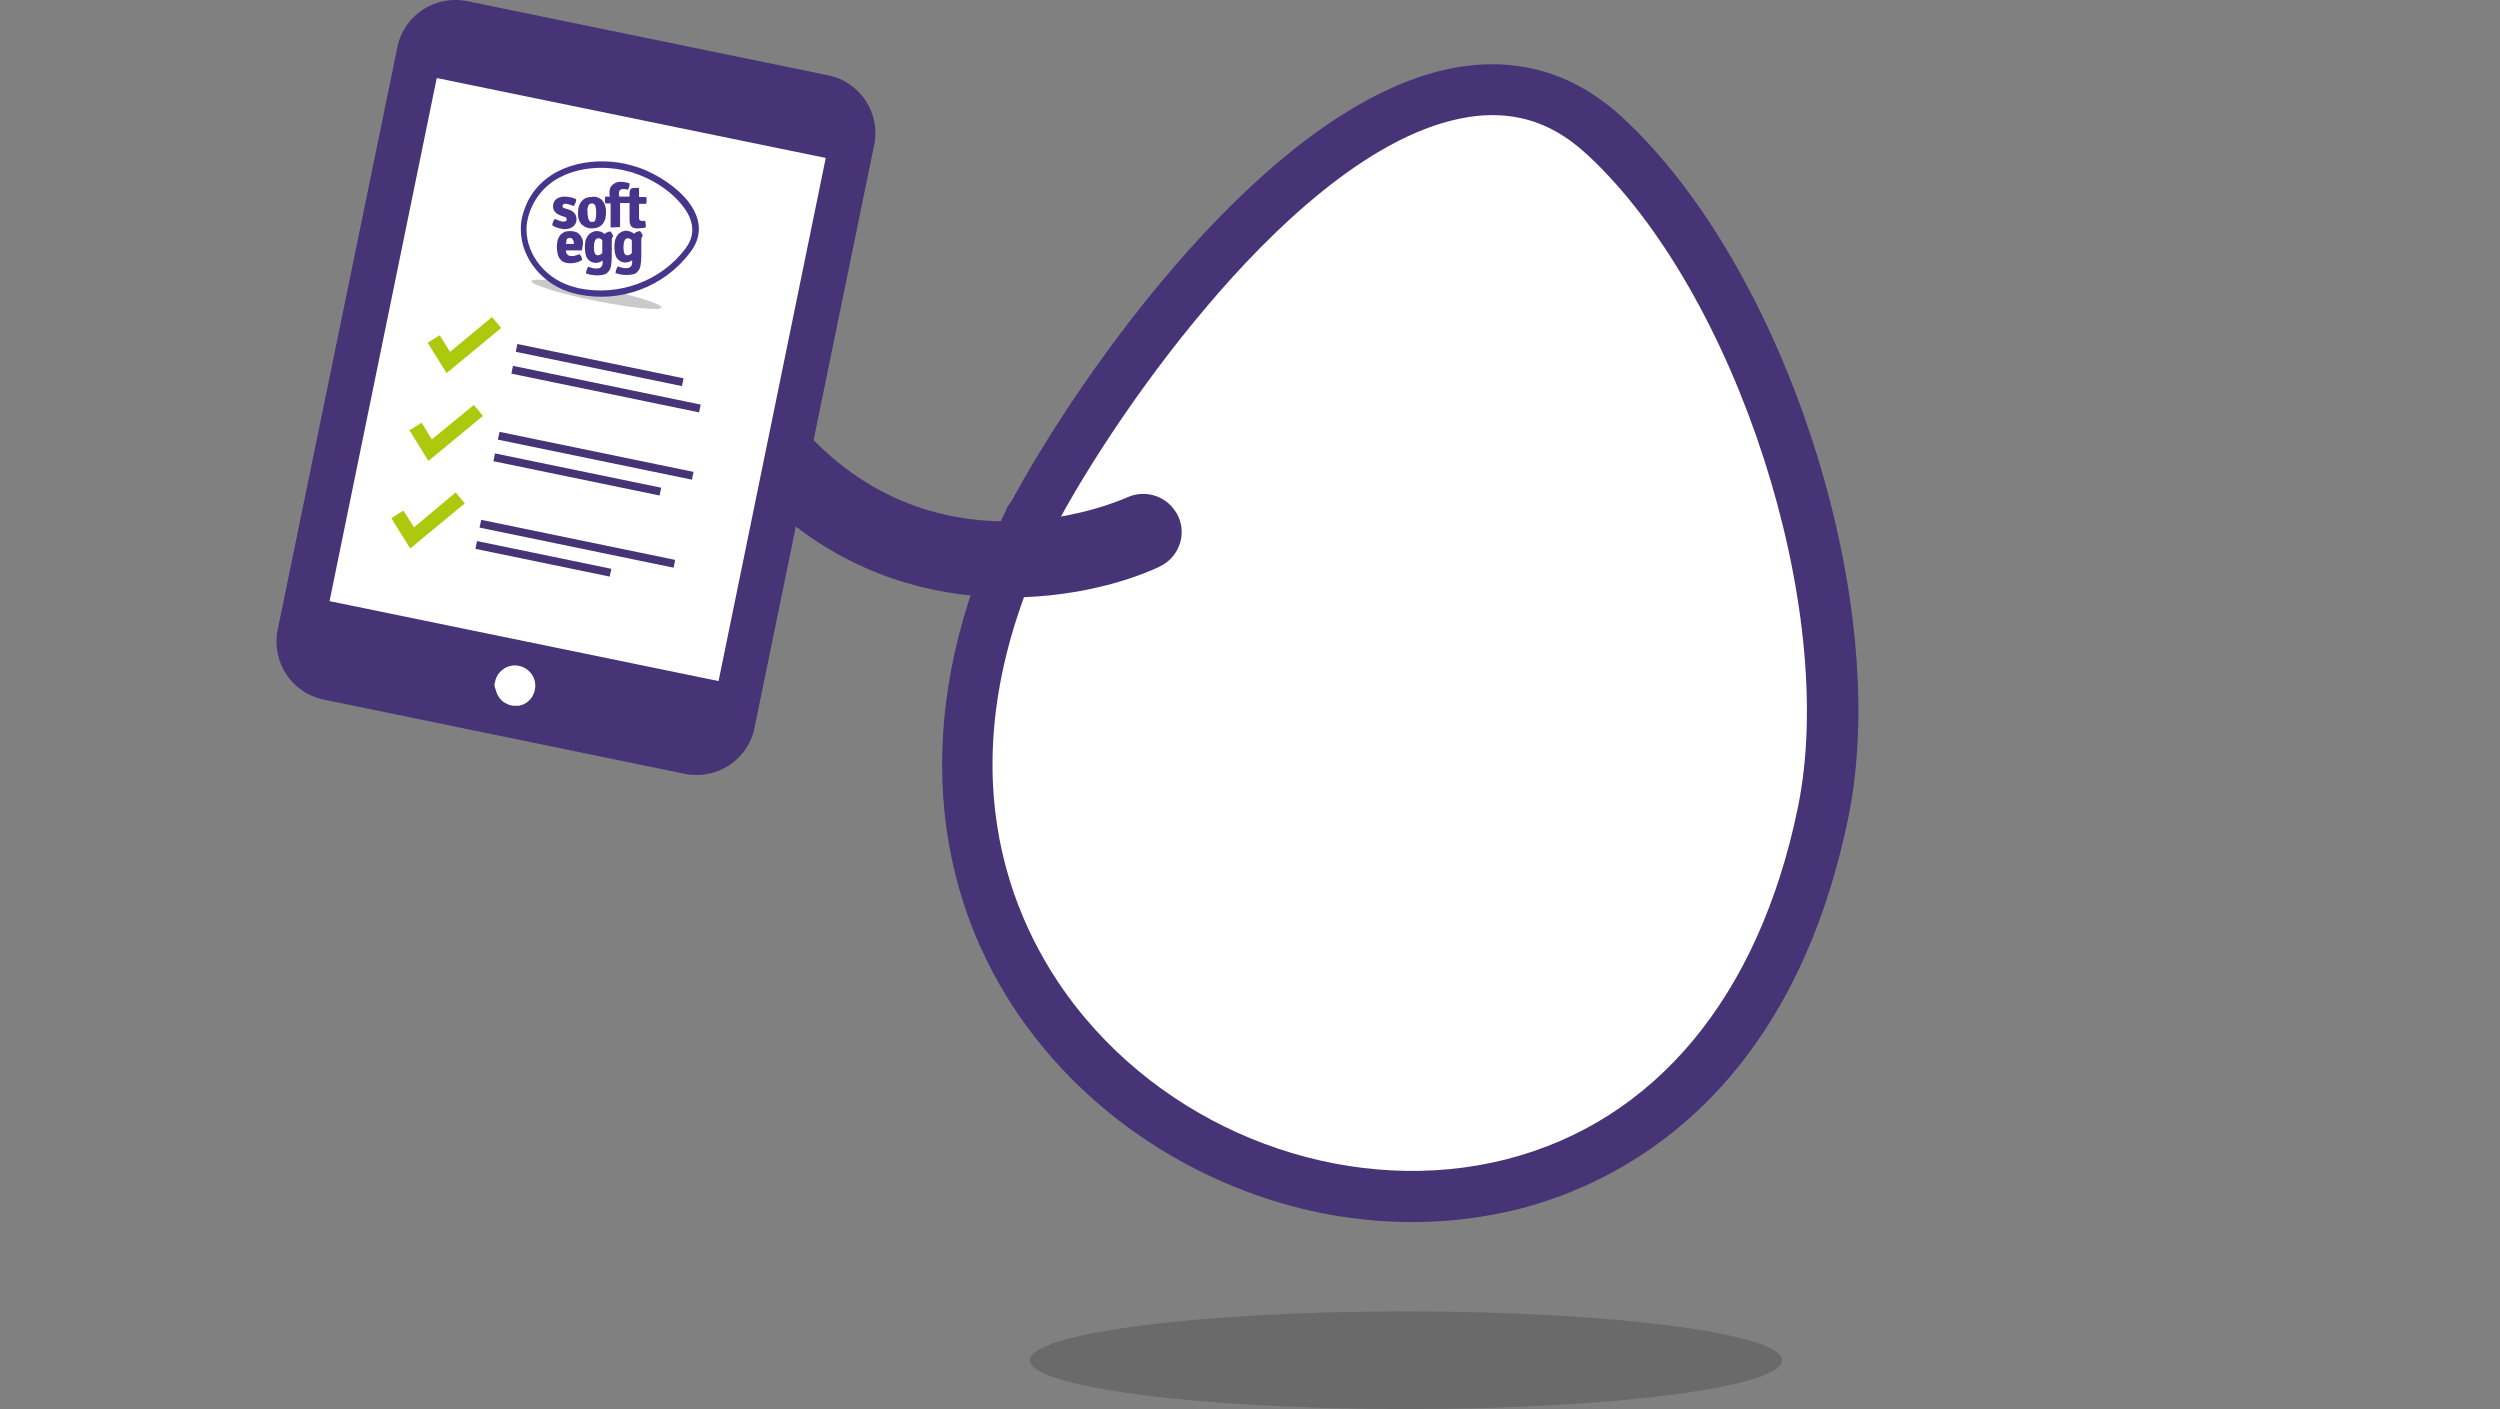 <svg xmlns="http://www.w3.org/2000/svg" version="1.1" id="Layer_1" x="0" y="0" viewBox="0 0 660 372" xml:space="preserve"><rect x="0" y="0" width="660" height="372" fill="#808080" stroke="none"/><style>.st0{fill:#fff}.st1{fill:#463476}.st2{fill:#adc90e}.st4{fill:#46348d}</style><g id="uuid-d2b6a64e-3fb5-4612-8004-95e821987e3b"><path class="st0" d="M268.5 144.2c-72 162 174.8 253.9 212.8 70.5 11.3-54.5-16.6-141-57.7-178.9-54.4-50.1-136.8 68.2-155.1 108.4-12.3 27.7 12.7-27.8 0 0z"/><path class="st1" d="M276.2 277.5c-29.1-34.5-35.3-80.3-17.6-127 .1-.4.2-.9.4-1.3 0-.1.1-.2.2-.4.1-.4.3-.7.5-1.1.5-1.2 1.4-3.1 2.6-5.9 0-.1.1-.2.1-.2v-.1c1.4-2.9 2.3-5 2.9-6.2.2-.4.4-.8.5-1.1.1-.2.1-.3.2-.4.4-.6.7-1.1 1.1-1.6 18.3-33.9 67.5-104.3 115.8-114.1 17.1-3.4 32.4.9 45.3 12.8 43.1 39.7 71.6 128 59.7 185.2-15.4 74.4-61.1 96.5-87 103.1-18 4.5-36.9 4.5-55.1.4-26.6-6.1-51.5-20.7-69.6-42.1zM385.5 31.3c-24.7 5-50 29.6-66.8 49.5-18.7 22-34.3 46.6-42.1 62.2l-4 8.8c-24 58.7-1.8 98.4 13.9 117 27.2 32.3 71.8 47.2 111 37.3 39.4-10 66.8-42.9 77.1-92.7C485.5 161 458.4 77.2 419 40.8c-5.4-5-11.1-8.2-17.4-9.6-5-1.1-10.4-1.1-16.1.1z"/><path class="st1" d="M304.1 150.5c.7-.3 1.4-.6 2-.9 5.1-2.4 7.3-8.4 4.9-13.4s-8.3-7.2-13.4-4.9c-2 .9-47.6 21-83.1-15.4-3.9-4-10.3-4.1-14.3-.2-4 3.9-4.1 10.3-.2 14.3 35.5 36.3 82.5 29.7 104.1 20.5z"/><path class="st0" d="M83.6 159.5l28.8-141.9 108.5 21.8-27.8 142.9z"/><path class="st1" d="M218.7 19.9L123.3.3c-8.4-1.7-16.7 3.7-18.4 12.2L73.3 166.3c-1.7 8.4 3.7 16.7 12.2 18.4l95.3 19.6c8.4 1.7 16.7-3.7 18.4-12.2l31.6-153.9c1.7-8.3-3.7-16.6-12.1-18.3zm-88 160.1c.6-2.9 3.4-4.8 6.3-4.2s4.8 3.4 4.2 6.3c-.1.6-.4 1.2-.7 1.8-.7 1.1-1.8 2-3.1 2.3-.2.1-.5.1-.8.1H135.7c-.2 0-.5 0-.8-.1-.2-.1-.5-.1-.7-.2-.1 0-.1 0-.1-.1-.2-.1-.5-.2-.7-.3-.2-.1-.4-.3-.6-.4-1-.8-1.7-2-2-3.4-.3-.5-.3-1.1-.1-1.8zm59-.2L87 158.7l28.3-138.1L218 41.7l-28.3 138.1z"/><path class="st2" d="M113.1 121.7l-5-8.1 3.2-2 2.7 4.4 11.1-9.1 2.4 2.9z"/><path transform="rotate(-78.341 157.244 120.322)" class="st1" d="M156.2 94.2h2.1v52.3h-2.1z"/><path transform="rotate(-78.341 152.35 125.247)" class="st1" d="M151.3 102.9h2.1v44.8h-2.1z"/><path class="st2" d="M117.9 98.5l-5-8 3.2-2 2.7 4.4 11.1-9.2 2.4 2.9z"/><path transform="rotate(-78.341 158.317 96.412)" class="st1" d="M157.3 74h2.1v44.8h-2.1z"/><path transform="rotate(-78.341 159.987 102.686)" class="st1" d="M158.9 77.4h2.1V128h-2.1z"/><path class="st2" d="M108.3 144.8l-5-8 3.2-2 2.8 4.4 11-9.2 2.4 2.9z"/><path transform="rotate(-78.329 152.503 143.513)" class="st1" d="M151.4 117.3h2.1v52.3h-2.1z"/><path transform="rotate(-78.329 143.408 147.566)" class="st1" d="M142.4 129.5h2.1v36.2h-2.1z"/><path d="M164.5 77.5c6.1 1.5 10.3 3 10.1 3.7-.2.9-8 .1-17.5-1.8-9.5-1.9-17-4.3-16.8-5.2.1-.4 1.8-.5 4.6-.2 0 0 4.1 2.9 10.5 3.6l9.1-.1z" fill="#cbcacb"/><path class="st4" d="M152.6 77.7l-1.2-.3c-8-2-13.9-9.2-13.9-16.8-.1-3 1-5.6 1.8-7.4 4.8-9.5 16.3-11.9 25.6-10 1.3.3 2.7.7 3.9 1.1 5.1 1.8 13.4 6.9 15.3 13.4.9 3.1.3 6-1.8 8.8-6.8 9.2-18.5 13.6-29.7 11.2zm11.9-32.8c-8.7-1.8-19.4.3-23.8 9.1-.8 1.5-1.7 4-1.7 6.6 0 6.9 5.4 13.4 12.7 15.2.4.1.8.2 1.1.3 10.6 2.2 21.7-1.9 28.1-10.4 1.8-2.3 2.3-4.8 1.5-7.4-1.2-4-6.5-9.6-14.4-12.4-1-.4-2.2-.7-3.5-1z"/><path class="st4" d="M145.8 59.5c0-.3.1-.6.2-.9.1-.3.3-.6.5-.8.9.4 1.6.7 2.2.7.3 0 .5 0 .7-.2.2-.1.2-.2.2-.4 0-.3-.2-.6-.7-.7l-.9-.3c-1.3-.5-2-1.3-2-2.4 0-.8.3-1.5.8-1.9s1.3-.7 2.3-.7c.5 0 1 .1 1.6.2.6.1 1 .3 1.4.5 0 .3 0 .6-.2 1s-.3.6-.5.8c-.9-.4-1.6-.6-2.2-.6-.2 0-.4 0-.5.2-.1.1-.2.2-.2.4 0 .3.2.5.6.6l1 .3c1.4.5 2.1 1.3 2.1 2.6 0 .8-.3 1.4-.9 1.9-.6.5-1.4.7-2.5.7-1.1-.2-2.1-.4-3-1zM158.8 52.7c.8.8 1.2 1.9 1.2 3.3 0 .6-.1 1.2-.2 1.8-.2.5-.4 1-.7 1.3-.3.4-.7.7-1.2.9s-1 .3-1.6.3c-.6 0-1.1-.1-1.6-.3s-.8-.5-1.2-.8c-.3-.4-.6-.8-.7-1.3-.2-.5-.2-1.1-.2-1.7 0-.6.1-1.2.2-1.7.2-.5.4-1 .7-1.3.3-.4.7-.7 1.1-.9.5-.2 1-.3 1.6-.3 1-.2 1.9.1 2.6.7zm-2.6 1c-.2 0-.4.1-.6.2-.1.1-.3.3-.3.5-.1.2-.1.4-.2.7 0 .2-.1.5 0 .8 0 .5 0 .8.1 1.2 0 .3.1.6.2.8s.2.4.3.5c.1.1.3.2.6.2.5 0 .8-.2.9-.6s.2-1 .2-1.8-.1-1.4-.2-1.8c-.2-.5-.5-.7-1-.7zM161.2 60v-6.3h-1.4c-.1-.3-.1-.6-.1-.9 0-.3 0-.6.1-.9h1.2c-.1-.4-.1-.7-.1-1.1 0-.8.2-1.5.8-2s1.2-.8 2-.8 1.6.1 2.5.4c0 .3 0 .6-.1.9-.1.3-.2.6-.4.8-.5-.2-.9-.2-1.2-.2-.7 0-1.1.4-1.1 1.1 0 .3 0 .6.1.9h2.8c.1.3.1 1.4 0 1.7h-2.6v6.3c-.4.1-.8.1-1.2.1s-.9.1-1.3 0z"/><path class="st4" d="M170.6 52c.1.3.1.6.1.9s0 .6-.1.9h-1.9v3.7c0 .5.2.8.7.8h.9c.1.4.2.7.2 1.1s0 .6-.1.7c-.8.1-1.5.2-2.2.2-1.4 0-2-.7-2-2.2v-7c0-.5.1-.9.3-1.2.2-.2.6-.3 1.1-.3h1l.1.1V52h1.9zM153.6 66.1h-4.2c0 .5.1.8.4 1.1s.6.4 1.1.4c.3 0 .6 0 .9-.1s.7-.2 1.2-.4c.4.4.6.8.7 1.5-.9.6-1.9.9-3.1.9-.7 0-1.2-.1-1.7-.3-.5-.2-.8-.5-1.1-.9-.3-.4-.5-.8-.6-1.4-.1-.5-.2-1.1-.2-1.7 0-.6.1-1.2.2-1.7s.4-1 .6-1.3.7-.7 1.1-.9c.4-.2 1-.3 1.6-.3.5 0 1 .1 1.4.2s.8.4 1.1.7c.3.3.5.7.7 1.1s.2.9.2 1.4c-.1.7-.2 1.2-.3 1.7zm-4.2-1.7h2.1v-.2c0-.4-.1-.7-.3-1-.2-.3-.4-.4-.8-.4-.3 0-.6.1-.8.4 0 .2-.1.6-.2 1.2zM159.6 61.8c.4-.4.9-.6 1.5-.7.2.1.3.3.5.6s.2.5.3.7c-.3.2-.4.6-.4 1.2v4.2c0 1-.1 1.8-.2 2.4-.1.7-.4 1.2-.7 1.5-.3.4-.7.7-1.2.8s-1.1.2-1.7.2c-1.1 0-2.1-.2-3-.5 0-.3.1-.6.2-1 .1-.3.3-.6.4-.8.7.3 1.4.5 2.2.5 1.1 0 1.6-.6 1.6-1.6v-.5c-.6.4-1.2.6-1.8.6-.9 0-1.7-.4-2.2-1.1s-.7-1.8-.7-3.1c0-.7.1-1.2.2-1.8.2-.5.4-1 .7-1.3.3-.4.6-.6 1-.8.4-.2.8-.3 1.2-.3.8 0 1.5.2 2.1.8zm-.6 5v-3.4c-.4-.4-.7-.5-1.1-.5-.7 0-1.1.8-1.1 2.4 0 1.4.3 2.1 1 2.1.4 0 .8-.2 1.2-.6zM167.4 61.7c.4-.4.9-.6 1.5-.7.2.1.3.3.5.6s.2.5.3.7c-.3.2-.4.6-.4 1.2v4.2c0 1-.1 1.8-.2 2.4-.1.7-.4 1.2-.7 1.5-.3.4-.7.7-1.2.8s-1.1.2-1.7.2c-1.1 0-2.1-.2-3-.5 0-.3.1-.6.2-1 .1-.3.3-.6.4-.8.7.3 1.4.5 2.2.5 1.1 0 1.6-.6 1.6-1.6v-.5c-.6.4-1.2.6-1.8.6-.9 0-1.7-.4-2.2-1.1s-.7-1.8-.7-3.1c0-.7.1-1.2.2-1.8.2-.5.4-1 .7-1.3.3-.4.6-.6 1-.8s.8-.3 1.2-.3c.8.1 1.5.3 2.1.8zm-.6 5.1v-3.4c-.4-.4-.7-.5-1.1-.5-.7 0-1.1.8-1.1 2.4 0 1.4.3 2.1 1 2.1.5 0 .9-.2 1.2-.6z"/><path d="M470.5 359.1c0 7.1-44.5 12.9-99.3 12.9s-99.3-5.8-99.3-12.9 44.5-12.9 99.3-12.9 99.3 5.9 99.3 12.9z" opacity=".2" fill="#161615"/></g><path class="st0" d="M130.7 180c.6-2.9 3.4-4.8 6.3-4.2s4.8 3.4 4.2 6.3c-.1.6-.4 1.2-.7 1.8-.7 1.1-1.8 2-3.1 2.3-.2.1-.5.1-.8.1H135.7c-.2 0-.5 0-.8-.1-.2-.1-.5-.1-.7-.2-.1 0-.1 0-.1-.1-.2-.1-.5-.2-.7-.3-.2-.1-.4-.3-.6-.4-1-.8-1.7-2-2-3.4-.3-.5-.3-1.1-.1-1.8z"/></svg>